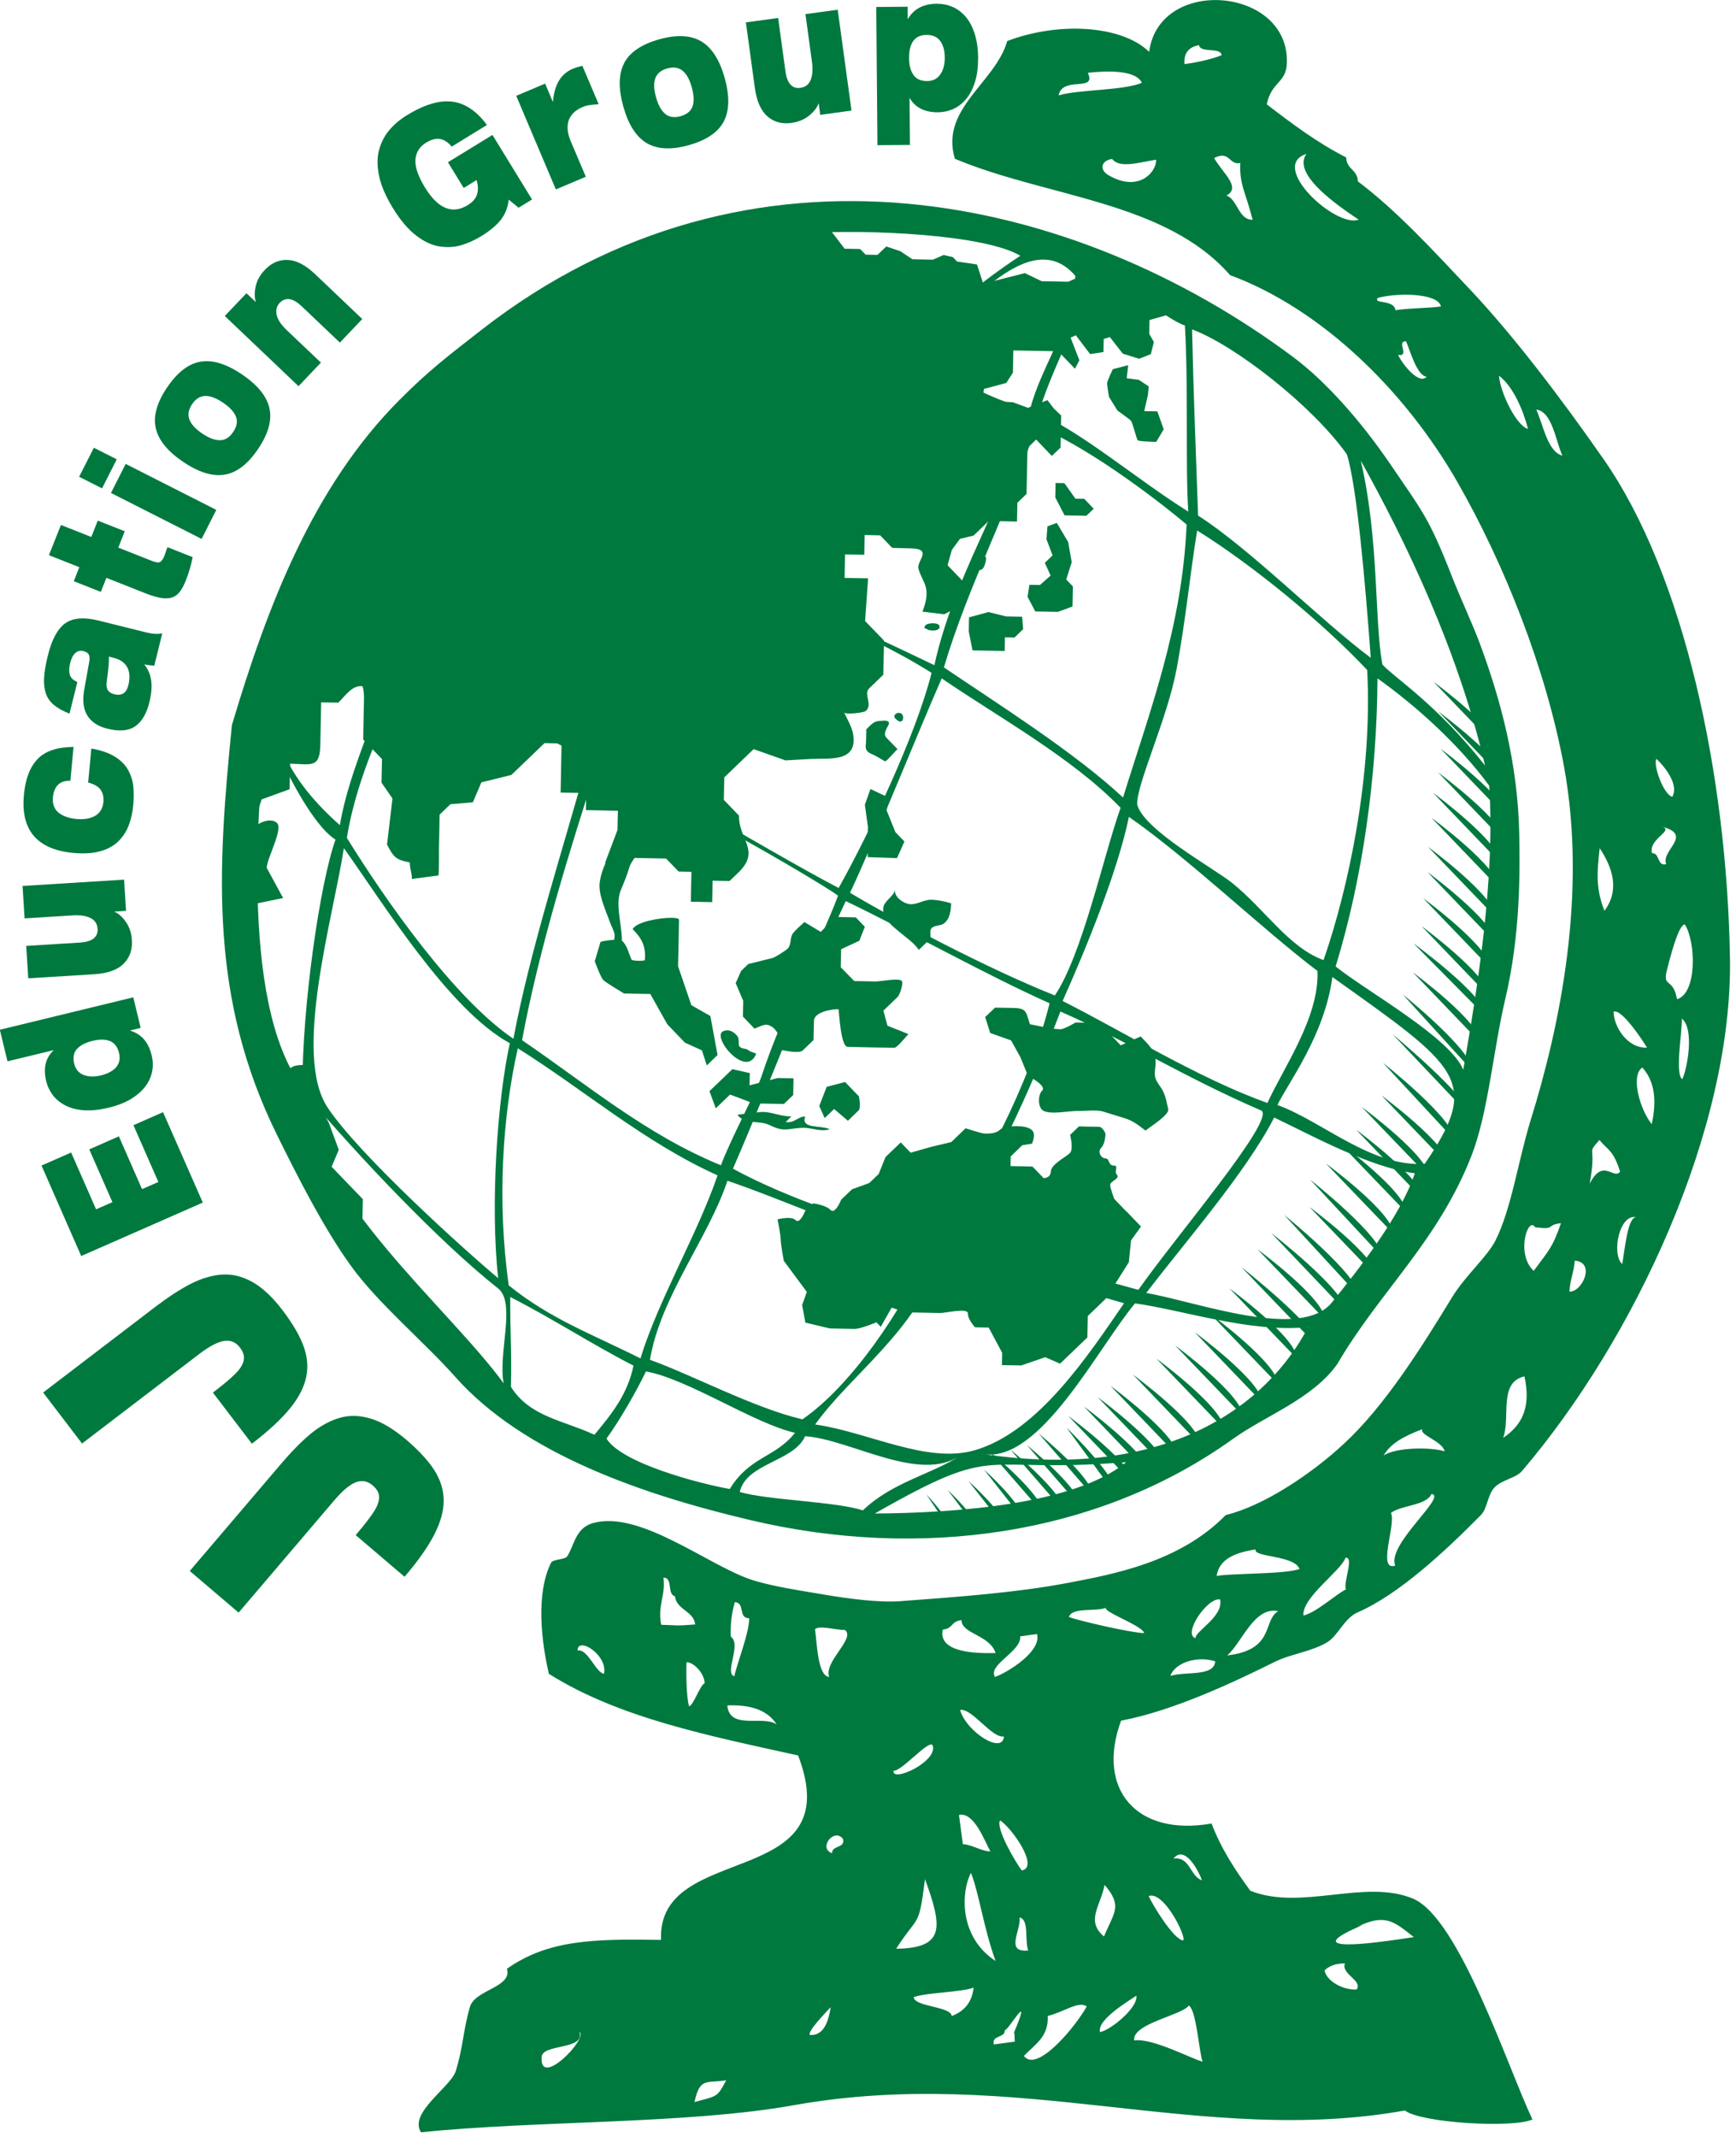 <svg width="204" height="251" viewBox="0 0 204 251" fill="none" xmlns="http://www.w3.org/2000/svg">
<g clip-path="url(#clip0_4_1178)">
<path d="M113.85 74.21L114.28 76.39L118.06 76.46L118.09 74.86L119.22 74.88L120.23 73.9L120.11 72.44L118.22 72.4L116.15 71.89L113.87 72.51L113.84 74.21H113.85ZM115.67 66.48C115.77 66.26 115.94 65.59 115.84 65.4C115.79 65.29 114.89 65.88 114.82 65.95C114.33 66.36 114.34 66.98 115.01 66.43C114.87 67.23 115.45 67.01 115.68 66.48H115.67ZM97.14 127.66L96.27 129.91L96.91 131.32L98.02 130.26L99.64 131.64C99.64 131.64 100.58 130.72 100.9 130.42C101.21 130.12 100.93 128.77 100.93 128.77L99.31 127.09L97.13 127.66H97.14ZM110.84 108.52C111.6 108.05 111.76 106.93 111.77 106.1C111.01 105.87 110.19 105.69 109.39 105.68C108.54 105.68 107.77 106.27 106.91 106.2C106.21 106.14 105.01 105.34 105.18 104.49C105.01 105.37 103.86 105.77 103.79 106.69C103.7 107.89 104.9 108.8 105.72 109.48C106.46 110.11 107.43 110.76 107.97 111.57C108.41 111.15 108.85 110.73 109.28 110.31C109.45 110.15 109.21 109.39 109.41 109.1C109.73 108.65 110.4 108.78 110.83 108.52H110.84ZM105.06 123.08C105.44 123.08 106.44 121.75 106.75 121.47C105.94 121.12 105.11 120.81 104.29 120.48L103.81 118.71C103.81 118.71 105.42 117.16 105.49 117.09C105.73 116.86 106.19 115.48 105.98 115.23C105.64 114.82 103.41 115.3 102.85 115.28L100.38 115.23L98.8 113.61L98.84 111.49L100.98 110.5L101.63 108.86L100.57 107.75L98.25 107.7L96.44 109.45L94.53 108.3C94.1 108.71 93.59 109.11 93.21 109.58C92.79 110.1 93.03 110.95 92.56 111.42C92.35 111.63 91.12 112.43 90.79 112.52L87.93 113.23L87.09 114.04L86.45 115.47L87.34 117.55L87.3 119.4L88.66 120.82C89.13 120.65 89.81 120.24 90.31 120.4C90.93 120.61 91.37 121.18 91.57 121.79C91.72 122.27 91.71 122.8 91.69 123.3C92.22 123.39 93.91 123.79 94.34 123.37L95.6 122.16C95.6 122.16 95.65 119.91 95.65 119.89C95.67 118.86 97.8 118.5 98.54 118.54C98.62 119.13 98.81 122.95 99.61 122.96L102.29 123.02C102.29 123.02 104.92 123.07 105.07 123.07L105.06 123.08ZM128.52 59.75L127.41 58.59L126.37 58.57L125.08 56.75L124.04 56.73L124.01 58.43L125.1 60.53L127.66 60.58L128.53 59.75H128.52ZM83.48 119.34L81.24 118.06L79.68 113.49L79.74 110.7C79.74 110.7 79.79 108.17 79.79 108.03C79.79 107.64 77.31 107.77 75.67 108.31C75.03 108.52 74.52 108.8 74.34 109.13C75.45 110.24 75.93 111.2 75.77 112.79C75.44 112.89 74.57 112.87 74.23 112.75C73.91 112.09 73.69 110.97 73.08 110.49C73.1 109.93 72.99 109.25 72.97 109.05C72.81 107.53 72.38 105.9 72.99 104.46C73.36 103.58 73.67 102.83 73.94 101.92C74.06 101.5 74.31 101.13 74.57 100.77L78.27 100.84L79.75 102.37L81.25 102.4L81.18 105.91L83.69 105.96L83.74 103.44L85.73 103.48C85.73 103.48 86.71 102.54 86.75 102.5C89.45 99.91 86.78 98.6 86.84 95.8L85.06 93.95L85.11 91.31L86.77 89.71L88.56 87.99L92.3 89.31C93.33 89.25 94.35 89.2 95.38 89.14C97.39 89.04 100.8 89.58 100.26 86.27C100.13 85.44 99.55 84.43 99.19 83.68C99.31 83.96 101.46 83.72 101.72 83.52C102.63 82.78 101.42 81.54 102.14 80.85L103.8 79.25L103.88 75.24L101.66 72.94L102.01 67.93L99.25 67.88L99.3 65.12L101.56 65.16L101.61 62.84L103.43 62.88L104.84 64.35C105.57 64.37 106.32 64.4 107.05 64.41C109.67 64.46 107.68 65.89 107.93 66.8C108.38 68.45 109.53 68.93 108.4 71.84L110.95 72.15L112.57 71.33L113.4 68.53L111.35 66.39L111.86 64.58L112.81 63.29L114.4 62.91L116.19 61.19L119.51 61.26L119.55 59.06L120.63 58.01L120.74 52.62L121.76 51.63L123.6 53.55L124.63 52.57L124.7 48.81L123.82 47.96L123.09 47L120.79 47.9L119.03 47.25L115.44 47.02L115.63 45.68L118.25 44.98L119.03 43.77L119.08 41.16L124.35 41.26L126.32 43.31L126.84 42.32L125.81 39.66L126.42 39.38L128.1 41.59L129.67 41.35L129.7 39.81L130.42 39.59L131.94 41.54L133.86 42.14L135.24 41.59L135.59 40.17L135.05 39.21L135.08 37.59L141.12 35.86C137.75 33.9 134.2 32.24 130.53 30.81L125.55 33.09L122.41 33.03L120.43 32.08L115.54 33.32L114.81 31.06L112.47 30.72L111.97 30.2L110.89 29.95L109.62 30.5L107.21 30.45L105.81 29.51L104.15 28.95L103.11 29.94L101.72 29.91L101.08 29.25L99.25 29.21L96.77 25.97C58.62 29.18 28.29 60.78 27.51 99.9C27.14 118.33 33.4 135.35 44.09 148.7L42.59 143.25L42.64 140.85L40.74 138.88L38.97 137.04L39.81 135.05L38.67 131.96C37.48 129.67 36.67 127.55 35.87 125.09C33.94 125.05 33.86 125.56 33.16 127.31L30.65 119.38L29.86 113.18L30 106.15L33.27 105.48L31.34 101.93C31.34 100.89 33.3 97.37 32.55 96.66C31.75 95.89 29.79 96.76 29.41 97.87C29.45 97.77 30.75 93.89 30.75 93.89L34.03 92.7L34.09 89.7C36.55 89.75 37.59 90.28 37.64 87.51L37.74 82.49L39.75 82.53C40.62 81.7 41.36 80.46 42.6 80.6C42.78 81.18 42.78 81.73 42.77 82.34L42.74 83.6L42.68 86.86L44.89 89.16L44.83 91.92L46.12 93.79L45.48 99.2C46.25 100.67 46.5 100.99 48.16 101.3C48.13 101.95 48.43 102.6 48.4 103.24C49.44 103.11 50.48 102.97 51.52 102.83C51.59 102.83 51.59 99.48 51.59 99.32L51.66 95.68L52.93 94.46L55.57 94.23L56.57 91.89L60.09 91.02L62.2 89L63.99 87.28L65.99 87.32L65.88 93.09L68.89 93.15L68.85 95.15L72.61 95.23L72.56 97.49L71.1 101.35L71.15 101.4C70.84 102.06 70.61 102.77 70.49 103.5C70.24 104.99 71.15 106.83 71.64 108.23C71.81 108.72 72.15 109.27 72.22 109.79C72.24 109.94 72.2 110.16 72.18 110.38C71.49 110.43 70.59 110.57 70.56 110.65L69.89 112.91C69.89 112.91 70.58 114.78 70.88 115.1C71.19 115.42 73.33 116.69 73.33 116.69L76.42 116.75L78.41 120.3L80.48 122.46L82.48 123.37L83.06 125.14L84.32 123.92L83.48 119.36V119.34ZM130.77 43.36C130.77 43.36 130.09 44.78 130.09 45.03C130.09 45.27 130.32 46.62 130.32 46.62L131.32 48.23C131.32 48.23 132.67 49.18 132.89 49.41C133.1 49.64 133.55 51.55 133.69 51.71C133.83 51.86 135.87 51.9 135.87 51.9L136.75 50.42L136 48.32L134.46 48.29L134.89 46.41L134.99 45.39L133.82 44.61L132.4 44.43L132.58 42.89L130.78 43.36H130.77ZM120.97 68.68L120.75 70.1L121.66 71.82L124.31 71.87L126.03 71.24L126.08 68.88L125.29 68.06L125.94 66.04L125.52 63.66L124.19 61.42L123.09 61.82L122.97 63.33L123.69 65.23L122.78 66.11L123.46 67.6L122.21 68.71L120.98 68.69L120.97 68.68ZM101.96 100.67L105.41 100.79L106.28 98.84L105.22 97.74L104.19 95.19L104.43 93.69L102.29 92.67L101.63 94.52L101.99 97.11L101.95 99.17L101.97 100.66L101.96 100.67ZM86.91 122.93C86.71 122.73 86.91 122.06 86.67 121.73C86.26 121.18 85.67 120.86 85.03 121.1C83.47 121.68 87.7 126.81 88.86 123.76C88.59 123.62 88.15 123.54 87.91 123.33C87.65 123.1 87.25 123.26 86.91 122.93ZM94.44 132.46C95.51 132.49 96.42 132.96 97.5 132.64C96.59 132.14 94.02 132.64 94.63 131.14C93.73 131.14 93.38 131.95 92.32 131.79C92.56 131.62 92.81 131.26 93.01 131.12C91.9 131.17 90.79 130.63 89.66 130.6C89.31 130.6 86.64 130.91 86.66 130.95C87.29 131.78 88.41 131.75 89.37 131.86C90.3 131.97 90.52 132.26 91.37 132.53C92.4 132.87 93.29 132.44 94.42 132.47L94.44 132.46ZM92.1 129.68L93.21 128.62L93.25 126.66L91.4 126.62L88.08 127.48L88.11 126.04L86.06 125.58L84.69 126.9L83.37 128.16L84.11 130.18L85.79 128.56L88.55 129.6L92.1 129.67V129.68ZM135.79 126.68C135.58 126.02 135.82 125.38 135.8 124.71C135.77 123.37 134.91 122.65 134.04 121.74L131.7 122.78L129.18 120.15L126.39 120.1C126.39 120.1 125.04 120.9 124.62 120.89C123.44 120.87 122.19 120.51 121.02 120.3C120.74 119.4 120.66 118.9 120.29 118.64C120.05 118.47 119.7 118.4 119.1 118.39C118.38 118.38 117.66 118.37 116.93 118.35L115.77 119.46L116.36 121.33L118.81 122.2L119.91 124.18L120.8 126.36C120.8 126.36 123.05 127.54 122.47 128.09C121.94 128.6 121.94 130.13 122.62 130.47C123.53 130.94 125.59 130.47 126.64 130.49C127.5 130.51 128.81 130.32 129.6 130.55C130.42 130.81 131.25 131.05 132.07 131.31C133.14 131.63 133.75 132.14 134.61 132.79C135.08 132.4 137.44 130.94 137.28 130.28C137.11 129.57 137 128.83 136.68 128.19C136.43 127.66 135.98 127.23 135.79 126.67V126.68ZM132.4 142.34C132.1 142.03 130.94 140.82 130.94 140.82C130.94 140.82 130.45 139.57 130.46 139.16C130.46 138.75 131.66 138.41 131.26 137.99C130.85 137.57 131.54 136.91 130.87 136.9C130.2 136.89 130.42 136.07 129.9 136.06C129.38 136.05 128.94 135.27 129.41 134.81C129.88 134.35 129.91 133.17 129.91 133.17C129.91 133.17 129.62 132.36 129.13 132.35C128.64 132.35 126.79 132.3 126.79 132.3L125.75 133.3C125.75 133.3 126.19 134.99 125.71 135.45C125.23 135.91 123.51 136.77 123.49 137.58C123.47 138.39 122.64 138.38 122.64 138.38L121.33 137.02C121.33 137.02 120.61 137.01 120.09 136.99C119.57 136.99 118.75 136.96 118.75 136.96L118.77 135.83L120.13 134.51L121.27 134.33C121.27 134.33 121.76 133.26 121.3 132.78C120.85 132.31 119.97 132.29 119.56 132.28C119.14 132.28 117.96 132.25 117.49 132.71C117.01 133.17 116.14 133.15 115.73 133.14C115.32 133.14 113.47 132.52 113.47 132.52L111.79 134.14L109.4 134.71L107.01 135.39L105.85 134.18L104.06 135.9L103.25 137.9L102.15 138.95L100.12 139.69L98.85 140.9C98.85 140.9 98.15 142.69 97.59 142.11C97.04 141.53 95.55 141.34 95.55 141.34L94.6 142.25C94.6 142.25 94 143.83 93.49 143.31C92.98 142.79 91.37 143.22 91.37 143.22C91.37 143.22 91.75 145.08 91.74 145.6C91.74 146.11 92.1 148.08 92.1 148.08L94.81 151.74L94.26 153.28L94.64 155.35L97.51 156.03C97.51 156.03 99.68 156.07 100.4 156.09C101.13 156.1 102.99 155.31 102.99 155.31L103.5 155.84L104.78 153.59L106.42 154.14C106.42 154.14 109.72 154.21 110.44 154.22C111.17 154.23 113.76 153.56 113.74 154.29C113.73 155.01 114.58 155.9 114.58 155.9L116.18 155.93L117.77 158.9L117.74 160.34L120.01 160.38L122.82 159.41L124.57 160.17L127.78 157.09L127.83 154.57L129.96 152.52L132.65 148.26L132.91 145.69L134.08 144.06C134.08 144.06 132.71 142.65 132.41 142.32L132.4 142.34ZM104.43 84.82C104.43 84.82 104.4 84.78 104.38 84.76C104.19 84.57 103.69 84.67 103.47 84.67C102.68 84.65 102.34 85.15 101.8 85.67C101.79 86.13 101.78 86.6 101.77 87.06C101.77 87.43 101.63 87.84 101.87 88.17C102.09 88.48 102.54 88.59 102.86 88.76C103.23 88.97 103.65 89.22 104 89.42C104.15 89.5 105.42 87.95 105.48 88C105.48 88 104.28 86.76 104.16 86.64C103.84 86.3 104.04 85.88 104.2 85.53C104.28 85.35 104.54 85.03 104.44 84.82H104.43ZM105.21 83.89C105.05 84.07 105.08 84.27 105.24 84.42C105.34 84.53 105.6 84.75 105.76 84.75C106.21 84.77 106.22 84.08 105.97 83.85C105.77 83.69 105.4 83.68 105.22 83.89H105.21ZM110.4 73.53C110.3 73.07 108.95 73.15 108.74 73.46C108.47 73.85 108.74 73.76 108.96 73.92C109.27 74.14 110.55 74.17 110.4 73.53Z" fill="#00793F"/>
<path d="M148.84 12.24C151.81 14.52 154.79 16.77 158.19 18.49C158.25 19.95 159.5 19.85 159.57 21.31C164.14 24.74 168.41 29.42 172.78 34.04C177.88 39.46 183.41 46.72 188.45 53.95C197.94 67.56 202.93 91.07 203.29 112.49C203.63 132.7 192 157.38 178.85 172.78C178.15 173.61 176.46 173.81 175.61 174.72C174.81 175.57 174.78 177.17 174.04 177.93C169.85 182.18 164.39 187.27 159.56 189.37C157.97 190.06 157.28 192.05 156.02 192.85C154.2 193.99 151.7 194.25 149.83 195.18C145.35 197.4 137.99 200.93 131.74 202.1C128.77 210.14 133.55 215.74 142.37 214.18C143.55 217.25 145.2 219.72 146.93 222.08C152.9 224.47 160.41 220.64 166.06 223.01C171.49 225.3 177.27 243.06 180.08 248.94C177.89 249.98 166.99 249.37 165.09 247.89C141.27 252.15 119.5 242.58 93.27 247.27C80.69 249.52 62.98 249.05 49.47 250.45C47.99 248.16 52.97 245.14 53.56 243.25C54.45 240.37 54.43 238.39 55.23 235.7C55.83 233.69 60.22 233.43 59.57 231.24C64.41 227.84 69.74 227.72 77.68 227.85C77.19 216.15 99.89 222.17 93.79 206.19C83.35 203.88 72.74 201.79 64.5 196.6C63.65 192.98 62.92 187.24 64.75 183.56C64.97 183.12 66.37 183.21 66.65 182.8C67.45 181.63 67.6 179.49 69.63 178.91C75.03 177.32 82.92 183.63 88.02 185.45C90.32 186.27 94.07 186.82 96.76 187.28C99.84 187.8 103.3 188.25 105.87 188.06C112.87 187.54 119.32 187.06 125.1 185.99C130.98 184.89 138.64 183.46 144.04 177.95C148.48 176.88 154.11 173.12 157.92 169.58C162.65 165.21 166.87 158.55 170.63 152.38C172.19 149.82 174.77 147.62 175.74 145.69C177.61 141.97 178.38 136.42 179.85 131.63C183.38 120.32 186.5 104.91 183.8 90.09C181.68 78.51 176.73 66.19 171.33 56.74C165.02 45.68 155.09 36.21 144.55 32.32C136.94 23.6 123 23.18 112.21 18.65C110.43 12.77 116.98 9.72 118.36 4.82C124.33 2.54 131.78 2.93 135.04 6.09C136.2 -2.85 151.56 -1.54 151.22 7.43C151.13 9.79 149.43 9.55 148.86 12.24H148.84ZM139.2 7.53C140.18 7.41 142.27 7.02 143.56 6.48C143.43 5.5 141.04 6.28 140.9 5.3C139.66 5.53 139.09 6.27 139.19 7.53H139.2ZM124.4 11.2C126.74 10.5 132.12 10.64 134.18 9.72C133.45 8.16 129.92 8.32 127.83 8.55C128.93 10.87 124.84 8.88 124.4 11.2ZM135.83 18.76C133.83 19.08 131.57 19.82 130.69 18.67C129.39 18.85 129.16 19.94 130.26 20.58C134.12 22.81 136.05 19.78 135.83 18.76ZM144.13 22.97C145.41 23.4 145.55 25.86 147.2 25.81C146.36 22.52 145.63 21.69 145.75 19.15C144.37 19.42 144.57 17.62 142.67 18.56C143.71 20.37 145.89 22.01 144.12 22.97H144.13ZM159.66 25.8C157.23 24.17 151.78 20.46 153.52 18.08C149.03 19.5 156.97 26.81 159.66 25.8ZM163.98 36.45C164.9 36.22 168.45 36.17 169.33 35.99C168.95 34.36 163.98 34.39 161.9 35C161.3 35.73 163.82 35.14 163.99 36.44L163.98 36.45ZM164.29 41.69C164.86 42.9 166.83 45.25 167.64 44.24C166.51 44.17 165.66 41.06 165.23 40.09C164.02 40.05 165.74 41.91 164.29 41.69ZM179.56 50.38C178.99 48.16 177.8 45.38 176.15 44.13C176.28 46.08 178.2 50.04 179.56 50.38ZM183.6 53.51C182.81 51.84 182.42 48.33 180.53 48.11C181.31 49.78 181.86 53.1 183.6 53.51ZM196.51 93.59C197.27 92.29 195.89 90.32 194.66 89.14C194.21 89.72 195.44 93.3 196.51 93.59ZM188.54 106.97C190.31 104.61 189.58 102.04 187.98 99.62C187.64 102.61 187.54 104.44 188.54 106.97ZM194.14 100.22C195.07 100.15 194.7 101.79 195.8 101.5C195.11 99.91 199.12 98.03 195.21 97.08C196.94 97.5 193.63 98.52 194.14 100.22ZM197.07 117.36C199.43 116.69 199.31 110.64 197.98 108.57C197.48 108.63 196.8 110.24 195.86 114.03C195.37 116.02 196.63 114.82 197.07 117.36ZM193.54 123.05C192.99 122.12 190.54 118.45 189.62 118.83C189.62 120.54 191.2 123.15 193.54 123.05ZM197.68 126.76C198.23 125.7 199.18 120.86 197.63 119.64C197.7 121.19 196.79 126.06 197.68 126.76ZM194.1 132.04C194.48 130.25 194.84 127.41 192.99 125.39C191.55 126.36 192.76 130.4 194.1 132.04ZM186.82 139.01C188.37 135.94 189.64 138.64 190.38 137.61C189.56 135.05 188.97 135.13 187.95 133.9C186.33 135.75 187.68 134.24 186.81 139.02L186.82 139.01ZM180.4 144.15C179.55 142.79 178.1 147.32 180.23 149.27C181.95 146.91 182.43 146.59 183.43 143.67C181.58 143.88 182.93 144.47 180.4 144.15ZM190.63 148.47C190.9 147.04 191.27 142.7 192.34 142.98C190.29 142.44 189.33 147.31 190.63 148.47ZM184.43 151.71C185.96 151.75 187.52 148.25 185.05 148.07C184.96 149.47 184.49 150.29 184.43 151.71ZM176.64 168.88C178.8 167.43 179.95 165.37 179.14 161.66C176.04 162.38 177.54 166.47 176.64 168.88ZM162.57 170.97C164.06 169.95 168.29 169.97 169.76 170.47C169.53 169.27 166.67 168.51 167.16 167.86C165.24 168.59 163.46 169.43 162.58 170.97H162.57ZM163.45 177.69C164.1 178.96 161.78 184.61 163.96 183.89C162.9 181.43 170.14 175.69 168.22 175.48C167.55 176.87 164.71 176.76 163.45 177.7V177.69ZM77.7 190.84C79.58 190.88 79.23 191 81.7 190.8C81.48 189.17 79.53 189.13 79.31 187.49C78.34 187.23 79.13 185.31 77.96 185.3C78.24 187.43 77.24 188.58 77.7 190.85V190.84ZM85.89 192.24C87.17 193.18 85.08 196.49 86.29 196.89C86.54 195.61 88.11 191.59 88.03 190.07C86.7 190.07 87.6 188.26 86.35 188.18C86.01 189.4 85.8 190.71 85.88 192.24H85.89ZM142.97 185.11C144.54 184.78 150.91 184.92 152.71 184.29C152.1 182.65 147.23 182.92 147.55 181.99C145.14 182.36 143.25 183.12 142.97 185.11ZM153.16 189.75C154.66 189.42 156.99 187.25 158.17 186.68C157.8 186 159.17 182.76 158.11 182.98C157.51 184.58 153.03 187.59 153.16 189.74V189.75ZM95.77 191.36C96.02 192.95 96.06 196.85 97.44 196.97C96.77 195.17 100.59 192.43 99.29 191.45C98.13 191.45 96.28 190.87 95.77 191.36ZM67.87 193.86C69.08 193.62 70.01 196.49 70.98 196.59C71.43 194.36 67.86 192.16 67.87 193.86ZM117 194.16C116.26 191.98 113.03 191.95 112.98 190.29C111.66 190.47 112.11 191.23 110.79 191.41C110.22 194.02 114.37 194.23 117 194.16ZM134.44 191.81C134.29 190.96 129.63 189.33 129.96 188.85C128.67 189.33 125.98 188.74 125.61 189.93C126.88 190.39 132.86 191.77 134.44 191.82V191.81ZM140.48 192.42C140.43 191.59 143.79 189.89 143.38 187.87C141.94 187.55 138.93 191.91 140.48 192.42ZM116.92 196.97C118.36 196.46 122.43 193.98 121.86 191.93C121.21 192.01 120.55 192.11 119.89 192.2C120.03 194.01 116.04 195.51 116.92 196.97ZM80.98 200.41C81.47 200.35 82.32 197.79 82.8 197.73C82.8 196.59 81.56 195.24 80.68 195.23C80.62 195.92 80.63 199.41 80.98 200.41ZM144.2 194.44C149.86 193.79 148.35 190.34 150.2 189.24C147.36 188.64 145.93 193 144.2 194.44ZM91.27 202.54C90.12 200.76 88.03 200.21 85.47 200.31C85.73 203.25 89.63 201.42 91.27 202.54ZM137.53 196.84C139.31 196.29 142.69 196.96 142.8 195.13C140.82 194.48 138.13 195.2 137.53 196.84ZM109.62 205.08C109.4 204 105.92 208.13 105.01 207.97C104.72 209.42 110.11 206.98 109.62 205.08ZM117.97 203.96C116.49 204.16 114.28 200.64 112.82 200.84C113.56 203.43 117.83 206.11 117.97 203.96ZM113.15 216.61C114.09 216.61 115.49 217.5 116.38 217.45C115.74 216.35 114.48 212.76 112.69 213.18C112.84 214.33 113 215.47 113.15 216.62V216.61ZM97.78 217.67C97.71 216.73 99.37 217.11 99.06 215.99C98 214.63 96.11 217.1 97.78 217.67ZM120.07 219.69C122.14 219.34 118.97 214.77 117.52 213.81C116.97 214.7 119.33 218.73 120.07 219.69ZM105.31 228.89C111.15 228.82 110.71 226.27 108.7 220.71C107.94 226.64 107.98 224.73 105.31 228.89ZM116.99 230.33C115.55 226.31 115.09 222.53 114.1 219.98C112.97 222.07 112.59 227.45 116.99 230.33ZM141.24 220.85C140.77 219.53 139.16 216.68 137.9 218.3C139.86 218.03 139.83 220.38 141.24 220.85ZM129.73 227.45C130.9 224.62 131.96 223.89 129.8 221.39C129.34 223.86 127.54 225.6 129.73 227.45ZM139.05 227.91C139.41 227.44 136.76 222.05 134.98 222.7C135.41 223.68 137.92 227.85 139.05 227.91ZM120.83 229.09C120.38 227.95 120.97 225.45 119.81 225.22C120 226.74 118.06 229.38 120.83 229.09ZM95.15 239.02C98.75 239.27 97.02 231.02 98.92 233.52C102.3 231.65 94.8 237.97 95.15 239.02ZM166.14 227.52C163.92 225.8 162.85 224.66 159.52 226.31C163.38 224.97 147.77 230.4 166.14 227.52ZM63.65 241.67C63.42 245.31 69.18 239.38 68.09 238.65C68.82 240.84 63.59 240 63.65 241.67ZM111.85 236.79C113.39 236.2 114.24 235.09 114.41 233.46C112.95 234.01 108.8 234.03 107.36 234.58C107.51 235.73 111.7 235.64 111.85 236.79ZM120.32 241.48C121.82 243.52 126.33 238.14 127.7 235.67C126.77 234.95 124.9 236.39 123.12 236.78C123.25 239.23 121.61 240.13 120.32 241.48ZM155.65 231.43C155.91 232.8 158.02 233.79 159.43 233.67C160.14 232.6 157.57 231.88 158.04 230.61C156.88 230.61 156.16 230.95 155.65 231.43ZM129.26 238.68C130.51 238.46 133.79 235.77 133.53 234.4C132.74 234.97 128.88 237.21 129.26 238.68ZM116.79 240.13C117.61 240.02 118.43 239.91 119.25 239.8C119.21 239.48 119.25 238.5 119.12 238.82C121.45 233.29 118.49 238.51 118.07 238.46C118.14 239.4 116.49 239.01 116.79 240.13ZM133.28 239.66C135.41 239.36 139.76 241.7 141.32 242.16C140.89 240.99 140.6 236.11 139.7 235.56C138.9 236.71 133.02 237.68 133.28 239.65V239.66ZM81.61 246.9C84.36 246.14 84.25 246.37 85.34 244.34C83.05 244.71 82.24 243.95 81.61 246.9Z" fill="#00793F"/>
<path d="M157.1 160.28C154.19 164.33 148.7 166.28 144.94 168.97C128.97 180.45 107.96 183.22 88.2 178.55C75.6 175.58 61.51 170.77 53.47 161.69C49.89 157.65 44.39 153.08 41.2 148.63C37.97 144.14 34.9 138.06 32.56 133.32C24.62 117.25 25.53 102.39 27.25 85.17C31.43 71.13 36.8 57.17 46.89 47.03C50.32 43.58 52.5 41.92 56.6 38.73C88.23 14.1 126.31 22.77 152.02 41.98C155.82 44.82 159.93 49.47 163.33 54.45C167.11 60.02 167.88 60.7 170.61 67.69C171.56 70.12 173.05 73.31 173.88 75.54C176.34 82.16 178.37 89.66 178.53 98.01C178.61 102.36 178.68 109.74 176.89 117.33C175.47 123.34 174.89 130.65 172.93 135.71C168.99 145.83 162.1 151.7 157.11 160.28H157.1ZM94.33 27.41C94.38 28.04 92.39 29.44 92.64 30.22C89.02 32.01 85.43 35.16 81.27 37.73C89.33 37.46 99.97 39.5 105.7 42.03C110.22 39.2 109.61 36.88 119.9 30.04C115.81 27.59 102.29 26.88 94.32 27.41H94.33ZM80.11 37.43C82.98 35.72 84.17 34.19 86.18 33.31C85.23 33.73 94.85 27.2 92.36 27.37C92.39 27.64 87.51 28.67 86.57 28.77C79.95 29.47 69.75 34.15 65.71 37.51C69.09 36.67 77.38 37.44 80.11 37.43ZM106.69 42.51C111.69 43.45 115.99 47.15 121.08 47.97C122.34 43 126.14 38.14 126.36 32.4C120.61 25.66 111.69 38.63 106.69 42.51ZM44.09 56.92C48.1 57 54.67 58.4 58.57 58.62C61.41 51.43 74.98 44.39 79.21 38.22C74.51 37.97 65.62 38.35 63.96 39.01C56.57 41.94 48.04 52.19 44.08 56.92H44.09ZM80.73 38.3C75.51 44.47 62.25 51.49 59.36 59.38C66.3 60.72 74.52 63.46 80.82 65.62C87.59 59.24 96.01 48.44 104.68 43.06C98.5 39.78 89.23 38.83 80.73 38.31V38.3ZM127.96 33.05C126.17 39.17 123.44 43.73 122.04 48.59C126.84 50.54 133.87 56.51 139.64 60.09C139.29 55.3 139.66 45.47 139.24 38.23C136.83 37.46 131.5 32.41 127.97 33.05H127.96ZM105.38 43.17C96.79 49.64 88.52 58.12 81.7 65.91C91.32 69.41 100.81 73.82 109.8 78.13C112.05 67.84 117.86 59.31 120.75 49.5C115.39 47.49 110.66 45.29 105.39 43.17H105.38ZM140.79 60.56C146.92 64.47 155.27 72.95 161.08 77.26C160.41 68.14 159.43 57.02 158.27 53.36C154.12 47.53 145 40.5 140.08 38.69C140.27 46.96 140.52 52.81 140.79 60.56ZM36.75 69.2C39.54 71.61 42.22 73.27 46.6 75.87C47.71 76.53 54.5 59.84 58.14 59.52C47.09 58.29 46.98 56.92 43.93 57.9C41.14 58.79 36.99 66.07 36.74 69.21L36.75 69.2ZM110.92 78.39C117.42 82.79 126.22 88.33 131.97 93.67C135.09 83.59 138.93 73.63 139.44 61.61C135.18 58.02 127.19 52.15 121.76 50.03C118.66 59.69 113.82 68.6 110.92 78.39ZM47.86 76.36C53.95 79.56 63.15 85.35 69.43 88.3C71.63 82.26 77.41 71.4 80.59 66.09C74.23 63.8 66.19 61.09 58.65 59.83C56.78 59.65 49.84 71.91 47.86 76.36ZM39.94 96.92C41.02 90.33 44.68 83.38 46.16 77.1C43.67 74.9 39.2 71.93 36.1 70.5C32.49 77.93 27.9 86.26 39.94 96.92ZM174.51 89.91C171.35 76.42 165.28 63.75 159.91 54.11C162.09 63.51 161.48 72.88 162.45 78.05C163.82 79.59 168.75 82.61 174.51 89.91ZM81.09 66.48C78.13 72.41 69.16 87.52 70.73 89.23C79.56 93.08 88.8 99.15 98.55 104.3C102.14 97.87 107.67 86.26 109.47 79.03C101.3 73.88 90.53 70.01 81.09 66.47V66.48ZM138.24 78.67C137.18 84.43 133.45 92.33 133.64 94.53C134.49 97.54 142.55 101.91 144.82 103.73C148.69 106.86 151.44 111.27 155.53 112.77C158.47 104.32 161.31 90.99 160.66 78.7C155.41 73.1 147.16 66.34 140.68 62.31C139.86 67.29 139.34 72.83 138.25 78.66L138.24 78.67ZM47.92 77.92C45.38 84.6 42.01 90.77 40.76 98.41C45.41 105.93 53.44 117.33 60.33 122.01C62.3 111.5 66.36 99.07 69.09 89.14C62.57 86.11 55 80.8 47.91 77.93L47.92 77.92ZM35.54 127.72C35.5 118.24 37.59 103.74 39.43 98.61C37.38 97.4 34.59 92.66 33.02 89.1C31.91 86.58 31.36 85.36 31.23 84.48C30.63 92.14 27.84 117.47 35.53 127.71L35.54 127.72ZM99.89 104.86C104.81 107.82 116.01 113.77 123.96 116.92C127.19 112.1 129.65 100.61 131.68 94.88C126.03 89.02 117.33 84.24 110.66 79.68C107.92 85.91 102.78 98.73 99.89 104.86ZM61.34 122.17C68.91 127.32 75.92 133.28 84.72 136.87C85.66 134.23 89.02 127.83 89.44 126.55C92.2 118.17 96.46 110.7 98.47 105.22C98.56 104.99 80.04 93.87 70.15 89.95C66.99 99.71 63.31 111.53 61.35 122.17H61.34ZM156.94 113.51C160.74 116.53 170.4 121.86 171.95 125.65C173.58 116.34 175.74 103.02 174.99 92.27C171.49 87.52 166.51 82.98 161.87 79.68C161.81 91.13 160.13 103.21 156.95 113.52L156.94 113.51ZM38.5 130.09C42.15 135.59 54.39 146.65 58.54 150.13C57.6 141.61 58.43 129.25 59.91 122.53C52.73 118.62 45.01 106.06 40.41 99.62C39.14 107.83 34.37 123.89 38.5 130.09ZM124.87 117.57C131.97 121.15 140.92 126.7 148.94 129.55C150.78 125.46 155.04 119.52 154.82 114.05C148.38 109.17 139.5 100.68 132.66 95.95C131.34 102.35 127.6 111.47 124.87 117.57ZM99.39 105.83C94.85 115.45 90.52 127.17 86.13 137.27C92.46 140.73 102.22 144.09 109.97 145.76C115.4 137.8 120.87 127.66 123.34 117.84C115.85 114.5 106.73 109.36 99.39 105.84V105.83ZM59.78 150.97C64.67 154.93 69.54 156.68 75.26 159.55C77.36 152.7 82.04 144.78 84.32 138.05C75.73 134.19 68.64 128.01 60.85 123.13C59.08 130.92 58.38 141.05 59.78 150.96V150.97ZM59.19 162.49C58.49 159.03 60.67 153.02 58.53 151.33C51.56 145.83 41.91 135.56 36.28 128.91C36.36 140.17 52.83 153.72 59.2 162.5L59.19 162.49ZM124.61 118.81C120.98 128.31 116.77 137.58 111.06 146.14C118.37 147.02 127.17 149.72 133.77 151.5C138.05 145.37 149.95 131.49 148.22 130.44C139.41 126.66 131.92 121.99 124.61 118.81ZM150.11 129.79C155.38 131.68 161.1 137.09 167.42 136.7C174.13 126.91 171.42 125.34 156.57 114.76C155.64 121.68 151.29 127.29 150.11 129.8V129.79ZM85.48 138.69C83.29 145.33 77.58 152.36 76.38 159.72C81.11 161.39 88.58 165.37 94.29 166.71C100.01 162.78 106.03 153.89 109.02 147.1C101.38 145.2 92.28 140.98 85.49 138.69H85.48ZM134.7 151.86C140.87 152.96 152.89 157.48 156.52 152.97C159.43 149.36 164.58 142.91 166.26 137.81C160.91 137.12 154.02 133.29 149.73 131.26C146.45 137.68 139.01 146.2 134.7 151.86ZM60.04 162.89C62.25 166.42 66.21 166.82 69.85 168.52C71.83 166.15 73.77 163.75 74.44 160.4C69.49 157.86 64.91 154.86 59.96 152.34C59.93 156.26 60.15 158.8 60.04 162.9V162.89ZM110.56 147.73C107.42 156.56 100.09 161.34 95.79 167.31C102.08 168.21 108.92 171.98 114.57 170.33C122 168.17 127.92 159.13 132.09 153.07C125.8 151.29 117.51 148.66 110.55 147.73H110.56ZM133.38 153.09C129.04 158.26 122.27 171.78 115.62 170.8C137.32 173.98 148.95 164.98 153.73 155.87C146.98 156.58 138.98 153.86 133.38 153.09ZM71.27 168.97C73.06 171.87 82.18 174.26 85.76 174.89C88.08 171.06 91.1 171.23 93.42 168.29C88.55 167.18 80.91 162 75.91 161.08C74.76 163.47 72.8 166.87 71.27 168.97ZM94.61 168.69C93.29 171.69 87.71 171.83 86.93 175.24C90.24 176.21 98.14 176.35 101.4 177.4C104.88 174.04 109.7 173.09 112.8 170.98C108.03 174.24 99.91 169.05 94.61 168.69ZM102.8 177.77C112.01 177.71 126.23 176.77 132.34 171.74C114.62 173.17 117.76 169.24 102.8 177.77Z" fill="#00793F"/>
<path d="M168.39 93.11C168.39 93.11 176.35 98.96 176.3 101.34L168.39 93.11Z" fill="#00793F"/>
<path d="M169 90.73C169 90.73 176.96 96.58 176.91 98.97L169 90.73Z" fill="#00793F"/>
<path d="M169.29 87.95C169.29 87.95 177.25 93.8 177.2 96.18L169.29 87.95Z" fill="#00793F"/>
<path d="M169.03 83.57C169.03 83.57 176.99 89.42 176.94 91.8L169.03 83.57Z" fill="#00793F"/>
<path d="M168.47 80.09C168.47 80.09 176.43 85.93 176.38 88.32L168.47 80.09Z" fill="#00793F"/>
<path d="M168.22 96.06C168.22 96.06 176.18 101.9 176.13 104.29L168.22 96.06Z" fill="#00793F"/>
<path d="M167.81 99.47C167.81 99.47 175.77 105.31 175.72 107.7L167.81 99.47Z" fill="#00793F"/>
<path d="M167.75 102.43C167.75 102.43 175.71 108.28 175.66 110.66L167.75 102.43Z" fill="#00793F"/>
<path d="M167.23 105.49C167.23 105.49 175.19 111.34 175.14 113.72L167.23 105.49Z" fill="#00793F"/>
<path d="M167.05 108.78C167.05 108.78 175.01 114.63 174.96 117.01L167.05 108.78Z" fill="#00793F"/>
<path d="M166.1 110.81C166.1 110.81 174.66 117.01 174.61 119.4L166.1 110.81Z" fill="#00793F"/>
<path d="M166.04 114.22C166.04 114.22 174 120.07 173.95 122.45L166.04 114.22Z" fill="#00793F"/>
<path d="M164.85 116.81C164.85 116.81 173.1 123.42 173.05 125.81L164.85 116.81Z" fill="#00793F"/>
<path d="M163.62 121.45C163.51 121.38 172.76 129.01 172.72 131.04L163.62 121.45Z" fill="#00793F"/>
<path d="M162.52 124.84C162.52 124.84 170.96 131.49 170.91 133.88L162.52 124.84Z" fill="#00793F"/>
<path d="M162.34 128.67C162.34 128.67 170.3 134.52 170.25 136.9L162.34 128.67Z" fill="#00793F"/>
<path d="M160.03 130.03C160.03 130.03 167.99 135.87 167.94 138.26L160.03 130.03Z" fill="#00793F"/>
<path d="M159.37 132.7C159.37 132.7 167.33 138.54 167.28 140.93L159.37 132.7Z" fill="#00793F"/>
<path d="M157.34 134.18C157.34 134.18 165.3 140.03 165.25 142.41L157.34 134.18Z" fill="#00793F"/>
<path d="M155.81 136.66C155.81 136.66 163.77 142.5 163.72 144.89L155.81 136.66Z" fill="#00793F"/>
<path d="M153.95 138.55C153.95 138.55 162.5 145.28 162.45 147.67L153.95 138.55Z" fill="#00793F"/>
<path d="M153.88 141.77C153.88 141.77 161.84 147.62 161.79 150L153.88 141.77Z" fill="#00793F"/>
<path d="M150.91 142.7C150.91 142.7 159.76 149.85 159.7 152.24L150.91 142.7Z" fill="#00793F"/>
<path d="M149.39 144.83C149.39 144.83 158.2 151.64 158.16 154.03L149.39 144.83Z" fill="#00793F"/>
<path d="M147.76 146.73C147.76 146.73 155.72 152.58 155.67 154.96L147.76 146.73Z" fill="#00793F"/>
<path d="M145.9 148.85C145.9 148.85 155.31 156.2 155.26 158.59L145.9 148.85Z" fill="#00793F"/>
<path d="M144.48 151.33C144.48 151.33 152.44 157.18 152.39 159.56L144.48 151.33Z" fill="#00793F"/>
<path d="M142.26 154.36C142.26 154.36 150.22 160.21 150.17 162.59L142.26 154.36Z" fill="#00793F"/>
<path d="M140.4 156.48C140.4 156.48 148.36 162.33 148.31 164.71L140.4 156.48Z" fill="#00793F"/>
<path d="M138.09 158.03C138.09 158.03 146.05 163.88 146 166.26L138.09 158.03Z" fill="#00793F"/>
<path d="M135.9 159.58C135.9 159.58 143.86 165.42 143.81 167.81L135.9 159.58Z" fill="#00793F"/>
<path d="M133.14 161.46C133.14 161.46 141.1 167.3 141.05 169.69L133.14 161.46Z" fill="#00793F"/>
<path d="M130.49 162.77C130.49 162.77 138.45 168.62 138.4 171.01L130.49 162.77Z" fill="#00793F"/>
<path d="M128.99 164.1C128.99 164.1 136.95 169.95 136.9 172.33L128.99 164.1Z" fill="#00793F"/>
<path d="M127.38 165.21C127.38 165.21 135.34 171.05 135.29 173.44L127.38 165.21Z" fill="#00793F"/>
<path d="M125.53 166.31C125.53 166.31 133.49 172.16 133.44 174.54L125.53 166.31Z" fill="#00793F"/>
<path d="M125.33 167.68C125.33 167.68 131.7 173.84 131.32 175.86L125.33 167.68Z" fill="#00793F"/>
<path d="M122.08 168.4C122.08 168.4 128.46 173.57 128.42 175.69L122.08 168.4Z" fill="#00793F"/>
<path d="M120.68 169.74C120.68 169.74 127.06 174.91 127.02 177.03L120.68 169.74Z" fill="#00793F"/>
<path d="M118.74 170.27C118.74 170.27 125.12 175.44 125.08 177.56L118.74 170.27Z" fill="#00793F"/>
<path d="M116.24 170.45C116.24 170.45 122.62 175.62 122.58 177.74L116.24 170.45Z" fill="#00793F"/>
<path d="M115.62 172.6C115.62 172.6 120.2 176.7 120.17 178.37L115.62 172.6Z" fill="#00793F"/>
<path d="M113.78 173.93C113.78 173.93 118.36 178.02 118.33 179.71L113.78 173.93Z" fill="#00793F"/>
<path d="M111.37 175.01C111.37 175.01 115.05 178.45 115.03 179.86L111.37 175.01Z" fill="#00793F"/>
<path d="M108.86 175.53C108.86 175.53 111.76 178.55 111.73 179.79L108.86 175.53Z" fill="#00793F"/>
<path d="M28.04 189.41L22.3 184.52L33.03 171.93C34.27 170.48 35.43 169.3 36.5 168.41C37.58 167.52 38.7 166.9 39.86 166.55C41.02 166.2 42.26 166.23 43.56 166.62C44.86 167.01 46.26 167.85 47.76 169.12C49.21 170.36 50.3 171.54 51.02 172.65C51.74 173.77 52.11 174.94 52.14 176.16C52.16 177.38 51.8 178.73 51.06 180.19C50.32 181.65 49.15 183.32 47.54 185.2L41.8 180.31C43.22 178.64 44.07 177.47 44.34 176.8C44.53 176.33 44.59 175.91 44.51 175.53C44.43 175.16 44.19 174.81 43.8 174.47C43.19 173.95 42.53 173.83 41.81 174.1C41.09 174.38 40.26 175.08 39.3 176.2L28.05 189.4L28.04 189.41Z" fill="#00793F"/>
<path d="M9.65 169.56L5.07 163.56L18.22 153.52C19.74 152.36 21.12 151.46 22.36 150.82C23.6 150.18 24.82 149.81 26.03 149.71C27.24 149.62 28.44 149.9 29.63 150.56C30.82 151.22 32.01 152.33 33.2 153.89C34.36 155.41 35.17 156.79 35.64 158.03C36.11 159.28 36.23 160.5 35.99 161.7C35.75 162.9 35.12 164.14 34.09 165.41C33.06 166.68 31.56 168.07 29.6 169.57L25.02 163.57C26.76 162.24 27.84 161.28 28.24 160.67C28.53 160.25 28.67 159.85 28.67 159.47C28.67 159.09 28.51 158.69 28.2 158.28C27.71 157.64 27.09 157.38 26.33 157.5C25.57 157.62 24.61 158.13 23.43 159.02L9.64 169.55L9.65 169.56Z" fill="#00793F"/>
<path d="M9.54 147.52L4.88 136.9L8.36 135.37L11.29 142.04L13.21 141.2L10.49 135L13.97 133.47L16.69 139.67L18.61 138.83L15.68 132.16L19.16 130.63L23.83 141.25L9.56 147.52H9.54Z" fill="#00793F"/>
<path d="M15.32 121.03V121.06C15.98 121.27 16.51 121.61 16.92 122.08C17.33 122.55 17.64 123.19 17.83 123.99C17.98 124.6 18 125.22 17.88 125.83C17.77 126.44 17.51 127.03 17.1 127.58C16.69 128.13 16.13 128.63 15.41 129.07C14.69 129.51 13.8 129.86 12.75 130.11C11.7 130.36 10.76 130.46 9.91 130.41C9.06 130.35 8.33 130.17 7.72 129.86C7.11 129.55 6.61 129.15 6.23 128.66C5.85 128.17 5.58 127.61 5.43 127C5.06 125.49 5.34 124.28 6.28 123.38V123.35L0.88 124.66L-0.02 120.95L15.66 117.14L16.53 120.73L15.3 121.03H15.32ZM9.02 123.22C8.65 123.66 8.55 124.23 8.72 124.94C8.88 125.58 9.24 126.02 9.81 126.25C10.38 126.48 11.06 126.5 11.84 126.32C12.65 126.12 13.25 125.8 13.64 125.36C14.03 124.91 14.15 124.34 13.98 123.65C13.81 122.96 13.46 122.5 12.93 122.28C12.4 122.06 11.71 122.05 10.86 122.26C10.01 122.47 9.4 122.79 9.03 123.23L9.02 123.22Z" fill="#00793F"/>
<path d="M14.58 103.3L14.81 106.99L13.48 107.07V107.1C13.95 107.31 14.39 107.7 14.8 108.3C15.22 108.89 15.45 109.61 15.5 110.44C15.57 111.56 15.24 112.48 14.52 113.2C13.8 113.92 12.65 114.33 11.06 114.43L3.32 114.91L3.08 111.1L9.4 110.71C10.13 110.66 10.66 110.5 11 110.23C11.34 109.95 11.5 109.58 11.47 109.11C11.43 108.52 11.16 108.09 10.64 107.83C10.12 107.57 9.41 107.46 8.51 107.52L2.89 107.87L2.65 104.06L14.57 103.32L14.58 103.3Z" fill="#00793F"/>
<path d="M8.29 91.7C7.59 91.68 7.07 91.87 6.72 92.28C6.59 92.43 6.48 92.63 6.39 92.86C6.3 93.1 6.25 93.35 6.22 93.61C6.15 94.41 6.36 95.02 6.87 95.44C7.38 95.86 8.07 96.1 8.94 96.19C9.87 96.28 10.62 96.15 11.19 95.82C11.76 95.48 12.08 94.95 12.15 94.21C12.2 93.63 12.1 93.15 11.83 92.77C11.56 92.39 11.08 92.1 10.36 91.91L10.73 87.92C11.89 88.12 12.83 88.45 13.54 88.9C14.25 89.35 14.77 89.89 15.09 90.5C15.41 91.11 15.61 91.74 15.67 92.4C15.73 93.06 15.73 93.78 15.66 94.55C15.58 95.46 15.39 96.28 15.1 97.01C14.81 97.74 14.39 98.36 13.84 98.88C13.29 99.4 12.58 99.77 11.72 100C10.86 100.23 9.82 100.29 8.62 100.18C7.43 100.07 6.44 99.82 5.64 99.43C4.84 99.04 4.22 98.54 3.78 97.94C3.34 97.34 3.05 96.65 2.9 95.89C2.75 95.12 2.72 94.28 2.81 93.36C2.98 91.49 3.52 90.09 4.41 89.16C5.3 88.22 6.71 87.75 8.64 87.73L8.27 91.72L8.29 91.7Z" fill="#00793F"/>
<path d="M8.16 83.82C7.38 83.51 6.77 83.17 6.32 82.79C5.87 82.41 5.56 81.96 5.38 81.43C5.21 80.91 5.14 80.3 5.18 79.59C5.22 78.88 5.37 78.02 5.62 77.01C6.09 75.1 6.78 73.83 7.68 73.2C8.58 72.57 9.88 72.46 11.59 72.89L17.18 74.28C17.59 74.38 17.94 74.44 18.24 74.45C18.54 74.46 18.81 74.45 19.07 74.39L18.13 78.19C17.77 78.17 17.38 78.12 16.95 78.04C17.4 78.59 17.67 79.23 17.77 79.95C17.87 80.67 17.79 81.52 17.55 82.5C17.22 83.83 16.67 84.76 15.9 85.3C15.13 85.84 14.03 85.94 12.62 85.59C11.52 85.32 10.73 84.8 10.26 84.04C9.79 83.28 9.67 82.23 9.92 80.88L10.49 77.7C10.55 77.33 10.53 77.05 10.43 76.87C10.32 76.69 10.11 76.55 9.79 76.47C9.42 76.38 9.11 76.47 8.84 76.71C8.57 76.96 8.37 77.36 8.24 77.91C8.12 78.41 8.1 78.86 8.2 79.23C8.3 79.61 8.6 79.9 9.09 80.1L8.17 83.81L8.16 83.82ZM12.79 77.13C12.81 77.42 12.79 77.78 12.76 78.21C12.72 78.64 12.65 79.23 12.55 79.99C12.54 80.1 12.53 80.19 12.53 80.25C12.45 80.94 12.74 81.37 13.42 81.54C14.3 81.76 14.85 81.41 15.08 80.49C15.17 80.14 15.21 79.81 15.21 79.49C15.21 79.17 15.16 78.86 15.04 78.56C14.92 78.26 14.72 78 14.44 77.77C14.16 77.54 13.78 77.37 13.3 77.25L12.79 77.12V77.13Z" fill="#00793F"/>
<path d="M8.67 68.27L9.32 66.62L5.75 65.21L7.16 61.66L10.73 63.07L11.49 61.15L14.66 62.4L13.9 64.32L17.82 65.87C18.31 66.06 18.64 66.11 18.82 66.01C19 65.91 19.17 65.65 19.34 65.24C19.41 65.05 19.52 64.74 19.66 64.31L19.68 64.27L22.64 65.44C22.47 66.34 22.21 67.23 21.86 68.12C21.64 68.69 21.4 69.14 21.16 69.47C20.92 69.8 20.62 70.03 20.27 70.16C19.91 70.29 19.48 70.31 18.97 70.24C18.46 70.16 17.83 69.98 17.07 69.68L12.5 67.87L11.85 69.52L8.68 68.27H8.67Z" fill="#00793F"/>
<path d="M9.3 56L11.03 52.59L13.72 53.95L11.99 57.36L9.3 56ZM13.04 57.9L14.77 54.49L25.42 59.89L23.69 63.3L13.04 57.9Z" fill="#00793F"/>
<path d="M18.3 50.27C17.99 48.86 18.44 47.27 19.64 45.5C20.84 43.73 22.15 42.72 23.56 42.48C24.98 42.24 26.61 42.74 28.44 43.98C30.27 45.22 31.35 46.54 31.66 47.95C31.98 49.36 31.53 50.95 30.33 52.73C29.13 54.51 27.82 55.52 26.39 55.75C24.97 55.98 23.34 55.48 21.51 54.24C19.68 53 18.61 51.68 18.3 50.27ZM25.87 51.71C26.47 51.69 26.98 51.37 27.4 50.74C27.83 50.11 27.94 49.51 27.73 48.95C27.52 48.39 27.01 47.84 26.2 47.29C25.4 46.75 24.7 46.49 24.1 46.51C23.5 46.53 22.99 46.85 22.57 47.48C22.15 48.1 22.04 48.7 22.25 49.26C22.46 49.82 22.96 50.38 23.75 50.91C24.56 51.46 25.26 51.72 25.86 51.7L25.87 51.71Z" fill="#00793F"/>
<path d="M26.41 37.12L28.96 34.44L30.04 35.46L30.06 35.44C29.9 34.96 29.89 34.37 30.04 33.66C30.19 32.95 30.55 32.3 31.13 31.69C31.9 30.88 32.8 30.49 33.81 30.53C34.83 30.57 35.91 31.13 37.06 32.23L42.57 37.47L39.94 40.24L35.46 35.98C34.93 35.48 34.45 35.2 34.02 35.14C33.59 35.08 33.21 35.22 32.88 35.56C32.51 35.94 32.39 36.42 32.51 36.98C32.63 37.54 33.03 38.15 33.72 38.8L37.71 42.59L35.08 45.36L26.43 37.13L26.41 37.12Z" fill="#00793F"/>
<path d="M52.65 19.05L57.87 15.85L62.52 23.43L60.94 24.4L59.78 23.45C59.68 24.35 59.38 25.13 58.88 25.78C58.38 26.43 57.61 27.09 56.55 27.74C55.79 28.2 55.02 28.55 54.23 28.79C53.44 29.03 52.59 29.08 51.69 28.95C50.79 28.82 49.86 28.4 48.91 27.67C47.96 26.95 47.04 25.86 46.15 24.41C45.3 23.02 44.76 21.75 44.53 20.59C44.3 19.43 44.31 18.41 44.57 17.52C44.83 16.63 45.24 15.86 45.81 15.21C46.38 14.56 47.05 14 47.82 13.53C49.86 12.28 51.64 11.75 53.15 11.94C54.66 12.13 56.02 13.05 57.22 14.68L53.08 17.22C52.6 16.65 52.08 16.34 51.53 16.3C51.1 16.28 50.61 16.43 50.08 16.75C49.3 17.23 48.88 17.9 48.82 18.76C48.76 19.62 49.14 20.71 49.93 22.01C51.47 24.52 53.15 25.21 54.97 24.09C55.54 23.74 55.91 23.32 56.06 22.82C56.21 22.33 56.19 21.77 56 21.15L54.49 22.08L52.64 19.06L52.65 19.05Z" fill="#00793F"/>
<path d="M60.65 11.26L64.06 9.82L64.95 11.93H64.98C65.07 10.9 65.31 10.08 65.7 9.45C66.09 8.83 66.61 8.38 67.23 8.11C67.62 7.94 68.03 7.82 68.44 7.74L70.35 12.24C69.91 12.27 69.54 12.3 69.26 12.35C68.97 12.39 68.69 12.47 68.42 12.59C68.08 12.73 67.78 12.92 67.52 13.14C67.26 13.36 67.05 13.64 66.9 13.96C66.75 14.29 66.68 14.67 66.7 15.12C66.72 15.57 66.85 16.08 67.09 16.64L68.84 20.76L65.32 22.25L60.66 11.25L60.65 11.26Z" fill="#00793F"/>
<path d="M73.35 7.39C74.03 6.12 75.4 5.2 77.46 4.62C79.52 4.04 81.17 4.13 82.41 4.86C83.65 5.6 84.56 7.03 85.16 9.16C85.75 11.29 85.72 12.99 85.05 14.27C84.38 15.54 83.01 16.47 80.94 17.05C78.87 17.63 77.22 17.54 75.98 16.8C74.75 16.06 73.83 14.62 73.24 12.49C72.65 10.36 72.69 8.66 73.36 7.39H73.35ZM78.18 13.39C78.65 13.77 79.25 13.85 79.97 13.65C80.71 13.44 81.18 13.06 81.38 12.5C81.58 11.94 81.55 11.19 81.29 10.25C81.03 9.32 80.67 8.67 80.2 8.3C79.73 7.92 79.13 7.84 78.41 8.04C77.68 8.24 77.22 8.63 77.01 9.19C76.8 9.75 76.83 10.5 77.09 11.42C77.35 12.36 77.72 13.02 78.19 13.39H78.18Z" fill="#00793F"/>
<path d="M100.05 12.99L96.39 13.49L96.21 12.17H96.18C96.01 12.65 95.64 13.12 95.08 13.58C94.52 14.04 93.83 14.32 93 14.44C91.89 14.59 90.95 14.34 90.18 13.67C89.41 13 88.92 11.89 88.7 10.31L87.65 2.63L91.44 2.11L92.3 8.38C92.4 9.1 92.6 9.62 92.9 9.94C93.2 10.26 93.58 10.39 94.05 10.32C94.64 10.24 95.04 9.93 95.26 9.39C95.48 8.85 95.54 8.14 95.41 7.24L94.65 1.66L98.44 1.14L100.06 12.97L100.05 12.99Z" fill="#00793F"/>
<path d="M102.96 0.82L106.66 0.79V2.21H106.7C107.05 1.62 107.5 1.18 108.06 0.89C108.61 0.6 109.3 0.44 110.13 0.44C110.76 0.44 111.36 0.56 111.94 0.81C112.51 1.06 113.02 1.44 113.47 1.96C113.92 2.48 114.27 3.14 114.53 3.95C114.79 4.76 114.93 5.7 114.94 6.77C114.94 7.85 114.83 8.79 114.58 9.6C114.33 10.41 113.99 11.08 113.55 11.61C113.11 12.14 112.61 12.53 112.04 12.79C111.47 13.05 110.87 13.18 110.24 13.19C108.68 13.2 107.57 12.65 106.91 11.54H106.88L106.93 17.02L103.11 17.05L102.97 0.83L102.96 0.82ZM107.36 8.84C107.71 9.3 108.24 9.53 108.96 9.52C109.62 9.52 110.13 9.26 110.49 8.75C110.85 8.24 111.02 7.59 111.02 6.79C111.02 5.96 110.84 5.3 110.49 4.82C110.14 4.34 109.61 4.1 108.9 4.1C108.19 4.1 107.66 4.34 107.32 4.81C106.98 5.28 106.82 5.95 106.83 6.82C106.83 7.69 107.01 8.36 107.36 8.82V8.84Z" fill="#00793F"/>
</g>
<defs>
<clipPath id="clip0_4_1178">
<rect width="203.29" height="250.46" fill="white"/>
</clipPath>
</defs>
</svg>
